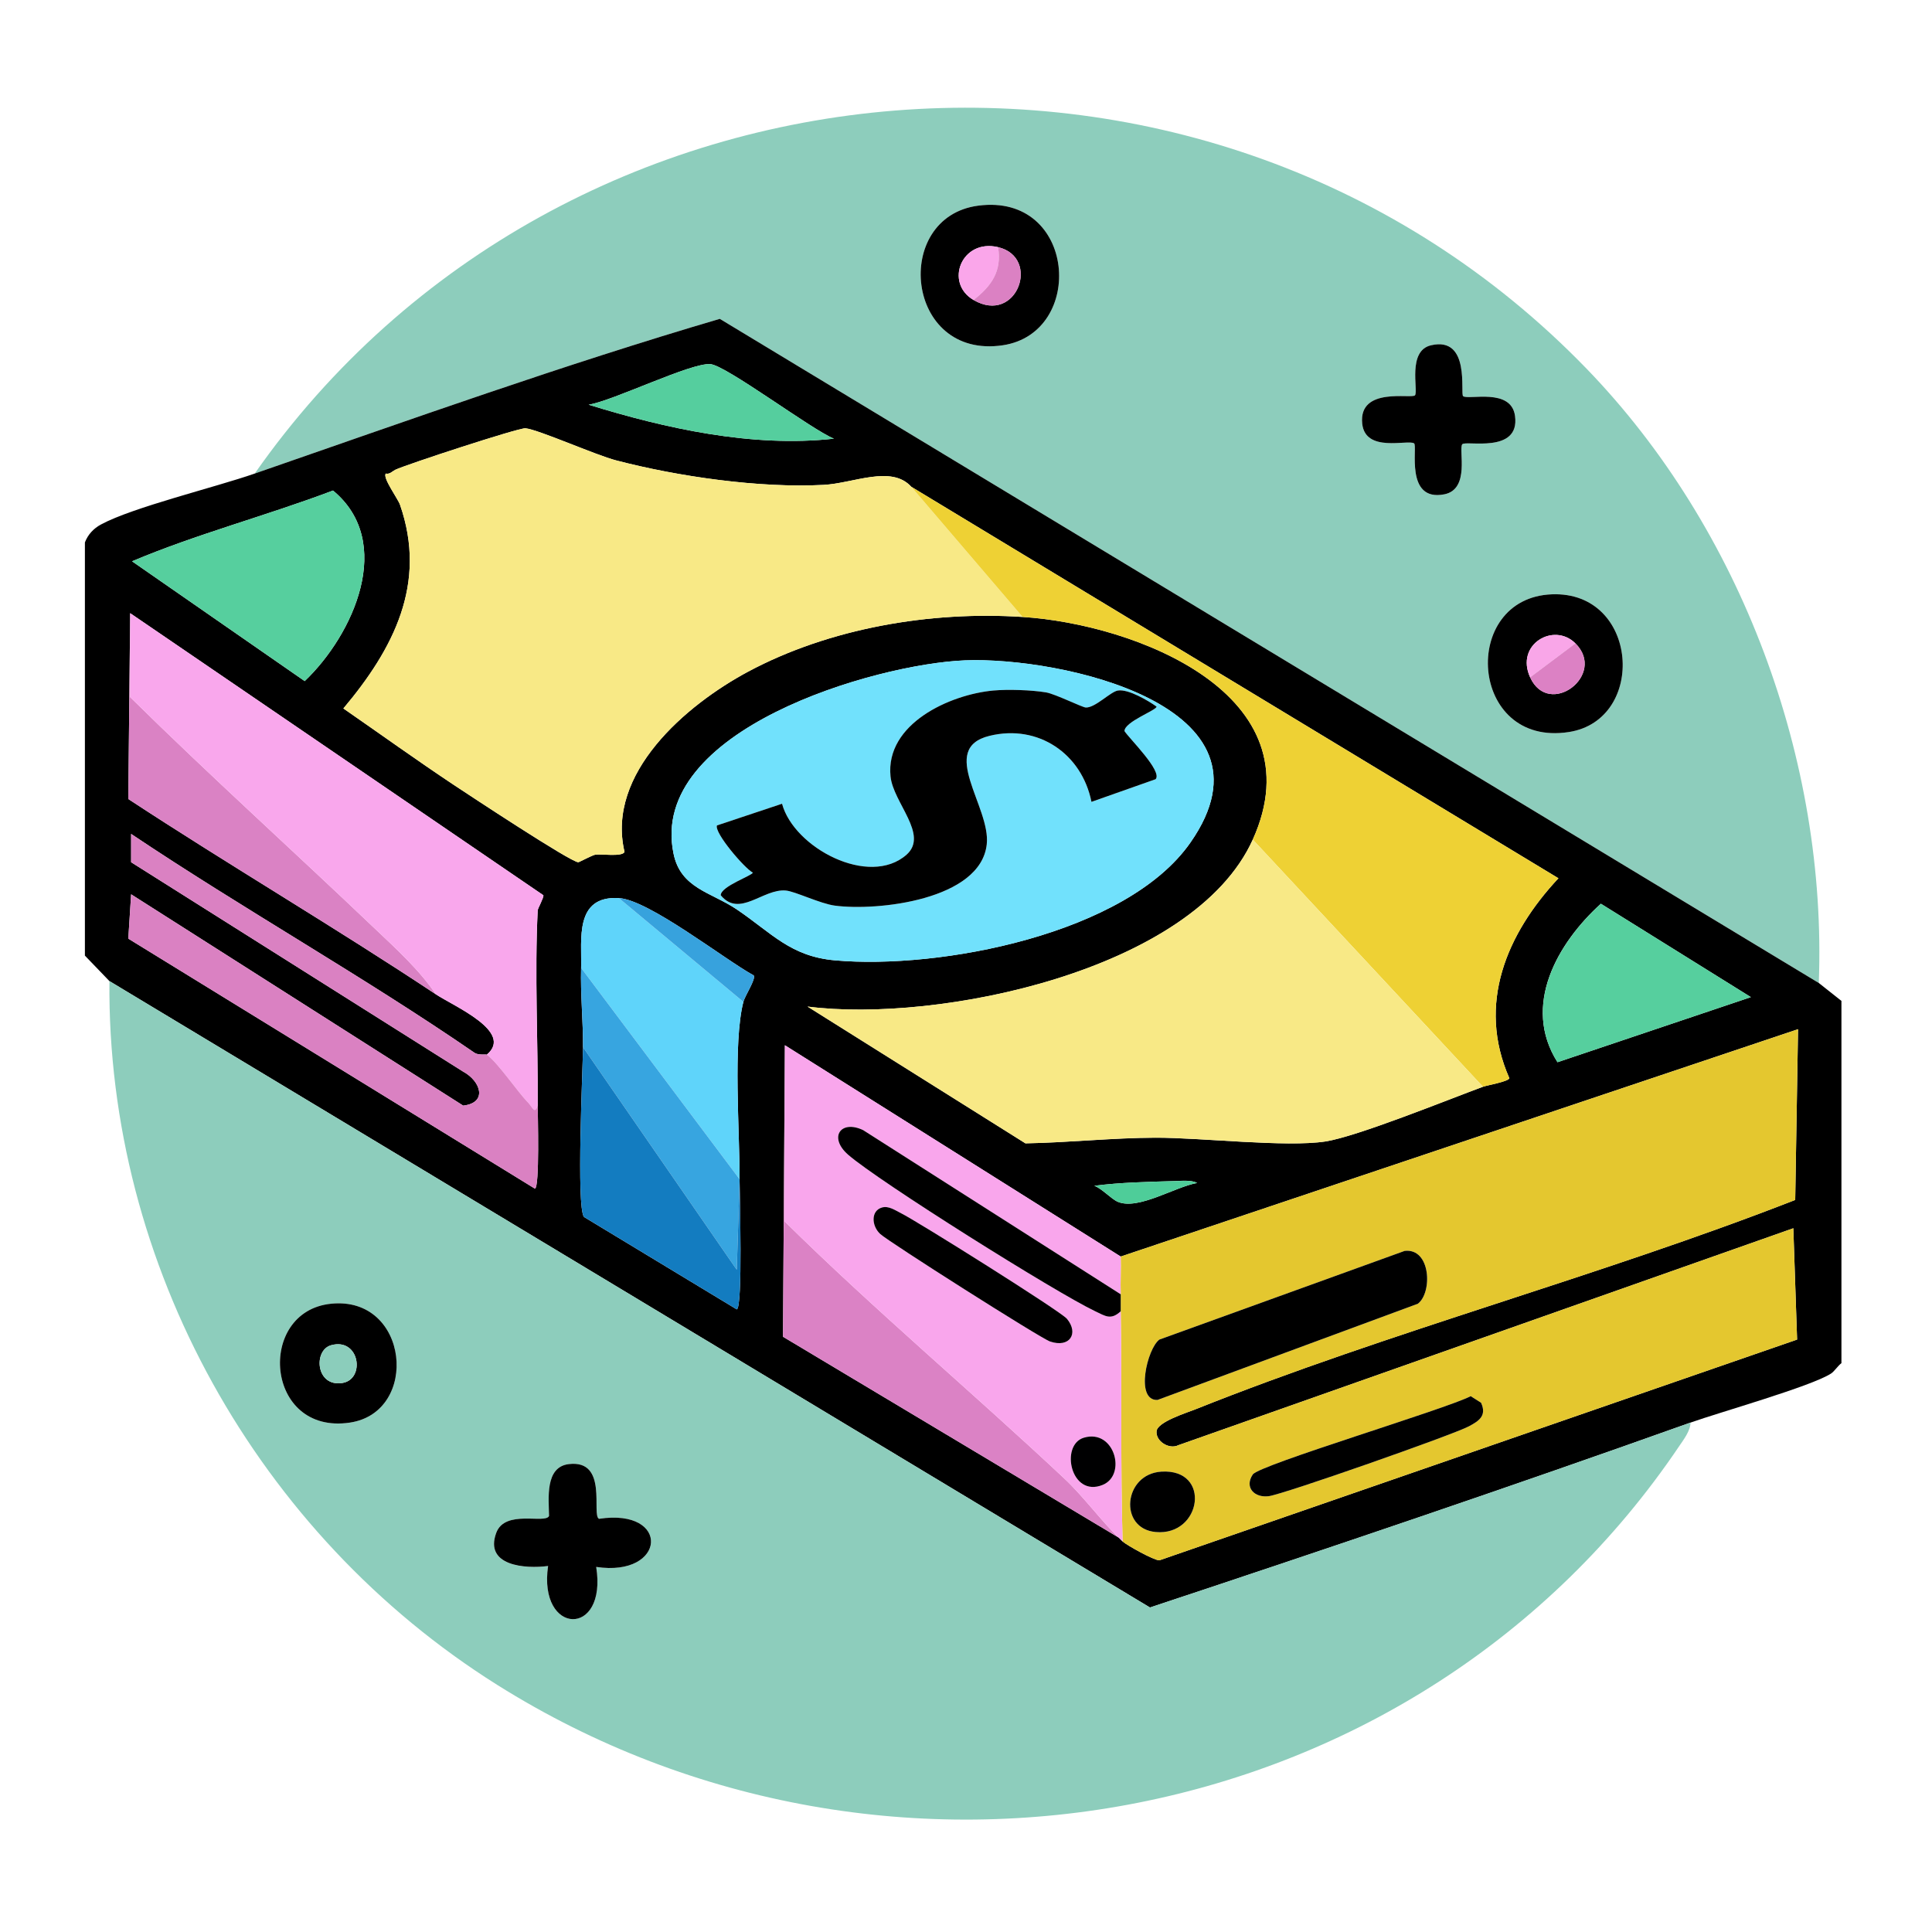 <?xml version="1.0" encoding="UTF-8"?>
<svg id="Layer_1" xmlns="http://www.w3.org/2000/svg" version="1.1" viewBox="0 0 1024 1024">
  <!-- Generator: Adobe Illustrator 29.1.0, SVG Export Plug-In . SVG Version: 2.1.0 Build 142)  -->
  <defs>
    <style>
      .st0 {
        fill: #000001;
      }

      .st1 {
        fill: #71e1fc;
      }

      .st2 {
        fill: #db81c3;
      }

      .st3 {
        fill: #da82c4;
      }

      .st4 {
        fill: #5fd4fa;
      }

      .st5 {
        fill: #37a5e0;
      }

      .st6 {
        fill: #db82c5;
      }

      .st7 {
        fill: #37a2dd;
      }

      .st8 {
        fill: #e4c72f;
      }

      .st9 {
        fill: #da81c2;
      }

      .st10 {
        fill: #eed134;
      }

      .st11 {
        fill: #f9a6ec;
      }

      .st12 {
        fill: #55ce9e;
      }

      .st13 {
        fill: #4ecd99;
      }

      .st14 {
        fill: #56cf9e;
      }

      .st15 {
        fill: #faa6ea;
      }

      .st16 {
        fill: #f8e986;
      }

      .st17 {
        fill: #8bcdbb;
      }

      .st18 {
        fill: #f9a7ec;
      }

      .st19 {
        fill: #137cc0;
      }

      .st20 {
        fill: #8dcdbc;
      }

      .st21 {
        fill: #f9a6e8;
      }

      .st22 {
        fill: #dc81c4;
      }
    </style>
  </defs>
  <path class="st20" d="M964,521L381.5,169c-82.4,24.2-164.9,53.7-246.5,82C298.1,17.9,641.7-10.5,841,195.5c81.9,84.7,127.5,207.5,123,325.5ZM518.5,109c-45.9,6-38.8,81.7,13,74,44.1-6.6,39-80.8-13-74ZM758.5,183c-12.7,2.9-6.7,23.9-8.5,26.5-1.5,2.1-30-4.8-28,15,1.6,15.7,24.3,8.3,27.5,10.5,2,1.4-5.1,31.1,16,27,13.8-2.7,7.5-23.6,9.5-26.5,1.6-2.3,30.7,5.3,28-15-2-15.1-24.5-8.4-27.5-10.5-1.7-1.2,4.1-31.9-17-27ZM822.5,315c-48.9,1.9-44,81.2,9,73,41.5-6.4,37.2-74.8-9-73Z"/>
  <path d="M518.5,109c52-6.8,57.1,67.4,13,74-51.8,7.7-58.9-68-13-74ZM516,159c23,13.4,35.9-22.6,13-28-19.3-4.6-28.6,18.9-13,28Z"/>
  <path class="st15" d="M529,131c2.1,12.7-3.5,20.6-13,28-15.6-9.1-6.3-32.6,13-28Z"/>
  <path class="st2" d="M516,159c9.5-7.4,15.1-15.3,13-28,22.9,5.4,10,41.4-13,28Z"/>
  <path d="M964,521l12,9.5v192c-1.9,1.4-3.7,4.3-5.5,5.5-10.5,6.8-59,20.5-74.5,26-95,33.9-190.9,66.3-286.5,98L58,520l-13-13.5v-219c1.6-4.2,4.6-7.4,8.5-9.5,17-9.2,60.6-19.7,81.5-27,81.6-28.3,164.1-57.8,246.5-82l582.5,352ZM376.5,193c-10.4-.8-51.4,19.4-64.5,21.5,40.7,12.6,86.7,22.8,130,18-11.6-4.6-57.2-38.9-65.5-39.5ZM542,327c59.4,3.8,156.8,40.8,122,118-31.5,69.7-167.2,97.4-236,88.5l115.5,72.5c22.9-.4,46.1-2.9,69-3,24.3,0,69.1,5.2,90,2,16.8-2.6,64.8-22.1,83.5-29,2.3-.8,13.3-2.7,14-4.5-17.4-39.4-1.4-76.7,26-106l-343-207.5c-10.6-11.7-30.7-1.8-46.5-1-33.9,1.8-77.1-4.4-110-13-10.8-2.8-41.1-16.3-48-17-3.6-.3-63.1,19.2-69,22-1.6.8-2.9,2.5-5,2-1.9,2.1,6.4,13.3,7.5,16.5,14.6,41.8-3.5,76.5-30,108,19.5,13.5,38.8,27.4,58.5,40.5,7.7,5.1,62.1,41.1,66,41,.5,0,7.3-3.7,9-4,2.9-.5,14.5,1.3,15.5-1.5-9.8-41.6,32.5-77.8,65.5-95.5,43.2-23.1,96.7-32.2,145.5-29ZM176.5,260c-35.1,13.3-72.5,23.1-106.5,37.5l91.5,63.5c25.9-24.7,48-73.7,15-101ZM231,527c9.7,6.4,41.5,19.9,27,32-.4-.3-4.5.4-6.5-1-59.2-40.7-122.3-76-182-116v15l176,111c9.3,5,13.1,16.5,0,18l-176-112-1.5,23.5,215.5,132.5c2.6-.3,1.5-39.7,1.5-44,.2-34-1.7-69.8,0-103.5,0-1,3.3-6.8,3-8l-219-149.5-1,98.5c53.8,35.3,109.4,67.9,163,103.5ZM511.5,350c-47.7,1.9-168.2,36.9-154.5,102.5,3.8,18.4,19.8,20.3,33.5,29.5,18.5,12.5,28.4,24.9,52,27,55.3,5,154.6-13.8,188.5-62.5,50.8-72.8-69.5-98.5-119.5-96.5ZM308,513c-.4,14,1.1,28.1,1,42-.1,12.6-3.6,84,.5,90l81,49c3.3-.9,1.5-61.2,1.5-68,0-.3,0-.7,0-1,.1-25-3.6-72.1,2-94,.9-3.4,6.7-12,5.5-14-15.4-8.4-55.6-40.1-71.5-41-23.6-1.3-19.6,21.9-20,37ZM848.5,479c-23.1,20.9-42,54-23,84l102.5-34.5-79.5-49.5ZM594,666l-178-112-1,154.5,178,106.5c.7.6,1.2,1.3,2,2,2.2,2,16.7,10.1,19.5,10l338-117-2-59-326,115c-4.8,2.4-12.1-2.1-11.5-7.5.6-4.9,15.7-9.6,20.5-11.5,103.9-41.5,213.7-70.3,318-111l1.5-90.5-359,120.5ZM622.5,626c-14,.4-28.7.7-42.5,2.5,4,1.4,9.1,7.1,12.5,8.5,10.9,4.5,30.1-7.9,42-10-3.1-1.7-8.4-1.1-12-1Z"/>
  <path d="M758.5,183c21.1-4.9,15.3,25.8,17,27,3,2.1,25.5-4.6,27.5,10.5,2.7,20.3-26.4,12.7-28,15-2,2.9,4.3,23.8-9.5,26.5-21.1,4.1-14-25.6-16-27-3.2-2.2-25.9,5.2-27.5-10.5-2-19.8,26.5-12.9,28-15,1.8-2.6-4.2-23.6,8.5-26.5Z"/>
  <path class="st12" d="M376.5,193c8.3.6,53.9,34.9,65.5,39.5-43.3,4.8-89.3-5.4-130-18,13.1-2.1,54.1-22.3,64.5-21.5Z"/>
  <path class="st16" d="M483,258l59,69c-48.8-3.2-102.3,5.9-145.5,29-33,17.7-75.3,53.9-65.5,95.5-1,2.8-12.6,1-15.5,1.5-1.7.3-8.5,4-9,4-3.9,0-58.3-35.9-66-41-19.7-13.1-39-27-58.5-40.5,26.5-31.5,44.6-66.2,30-108-1.1-3.2-9.4-14.4-7.5-16.5,2.1.5,3.4-1.2,5-2,5.9-2.8,65.4-22.3,69-22,6.9.7,37.2,14.2,48,17,32.9,8.6,76.1,14.8,110,13,15.8-.8,35.9-10.7,46.5,1Z"/>
  <path class="st10" d="M786,576l-122-131c34.8-77.2-62.6-114.2-122-118l-59-69,343,207.5c-27.4,29.3-43.4,66.6-26,106-.7,1.8-11.7,3.7-14,4.5Z"/>
  <path class="st14" d="M176.5,260c33,27.3,10.9,76.3-15,101l-91.5-63.5c34-14.4,71.4-24.2,106.5-37.5Z"/>
  <path d="M822.5,315c46.2-1.8,50.5,66.6,9,73-53,8.2-57.9-71.1-9-73ZM811,359c10,21.9,40.8-1.3,24-18-11.4-11.4-32,.5-24,18Z"/>
  <path class="st3" d="M231,527c-53.6-35.6-109.2-68.2-163-103.5l1-98.5v44.5c42.3,41.7,86.5,81.5,129.5,122.5,11.1,10.5,24.3,22.6,32.5,35Z"/>
  <path class="st18" d="M285,586c-1.6,4.9-2.7.9-5-1.5-5.8-5.9-16.2-21.4-22-25.5,14.5-12.1-17.3-25.6-27-32-8.2-12.4-21.4-24.5-32.5-35-43-41-87.2-80.8-129.5-122.5v-44.5l219,149.5c.3,1.2-2.9,7-3,8-1.7,33.7.2,69.5,0,103.5Z"/>
  <path class="st21" d="M835,341l-24,18c-8-17.5,12.6-29.4,24-18Z"/>
  <path class="st22" d="M811,359l24-18c16.8,16.7-14,39.9-24,18Z"/>
  <path class="st1" d="M511.5,350c50-2,170.3,23.7,119.5,96.5-33.9,48.7-133.2,67.5-188.5,62.5-23.6-2.1-33.5-14.5-52-27-13.7-9.2-29.7-11.1-33.5-29.5-13.7-65.6,106.8-100.6,154.5-102.5ZM526.5,366c-23,2.1-57.3,17.6-54.5,45.5,1.4,14,20.4,30.9,8.5,41.5-19.8,17.5-59.7-3.6-66-27l-34.5,11.5c-1.5,3.9,14.6,22.7,19,25-.2,1.6-16.9,7.2-17,12,10,12.1,22.4-3.6,34.5-2.5,4.8.4,18.3,7,26,8,22.5,3,77.3-3,80.5-32.5,2.2-19.8-26.1-50.8,1.5-57.5,25.8-6.3,48.9,9.5,54,35l34-12c3.8-4.2-14-21.6-16.5-25.5,0-5,17.2-11.1,17-13-4.4-3.1-14.9-9.4-20.5-8.5-3.9.6-12,9.2-17,9-2,0-16-7.1-21-8-7.7-1.3-20.3-1.7-28-1Z"/>
  <path d="M526.5,366c7.7-.7,20.3-.3,28,1,5,.9,19,7.9,21,8,5,.2,13.1-8.4,17-9,5.6-.9,16.1,5.4,20.5,8.5.2,1.9-17,8-17,13,2.5,3.9,20.3,21.3,16.5,25.5l-34,12c-5.1-25.5-28.2-41.3-54-35-27.6,6.7.7,37.7-1.5,57.5-3.2,29.5-58,35.5-80.5,32.5-7.7-1-21.2-7.6-26-8-12.1-1.1-24.5,14.6-34.5,2.5.1-4.8,16.8-10.4,17-12-4.4-2.3-20.5-21.1-19-25l34.5-11.5c6.3,23.4,46.2,44.5,66,27,11.9-10.6-7.1-27.5-8.5-41.5-2.8-27.9,31.5-43.4,54.5-45.5Z"/>
  <path class="st9" d="M258,559c5.8,4.1,16.2,19.6,22,25.5,2.3,2.4,3.4,6.4,5,1.5,0,4.3,1.1,43.7-1.5,44l-215.5-132.5,1.5-23.5,176,112c13.1-1.5,9.3-13,0-18l-176-111v-15c59.7,40,122.8,75.3,182,116,2,1.4,6.1.7,6.5,1Z"/>
  <path class="st16" d="M786,576c-18.7,6.9-66.7,26.4-83.5,29-20.9,3.2-65.7-2.1-90-2-22.9,0-46.1,2.6-69,3l-115.5-72.5c68.8,8.9,204.5-18.8,236-88.5l122,131Z"/>
  <path class="st4" d="M328,476l66,55c-5.6,21.9-1.9,69-2,94l-84-112c.4-15.1-3.6-38.3,20-37Z"/>
  <path class="st7" d="M394,531l-66-55c15.9.9,56.1,32.6,71.5,41,1.2,2-4.6,10.6-5.5,14Z"/>
  <path class="st14" d="M848.5,479l79.5,49.5-102.5,34.5c-19-30,0-63.1,23-84Z"/>
  <path class="st5" d="M392,625c0,.3,0,.7,0,1l-1.5,47-81.5-118c.1-13.9-1.4-28-1-42l84,112Z"/>
  <path class="st20" d="M896,754c0,4.3-3.7,9.1-6,12.5-138,204.6-418.4,257.3-626.5,126.5-126.7-79.6-206.9-222.4-205.5-373l551.5,332c95.6-31.7,191.5-64.1,286.5-98ZM175.5,691c-39.8,4-35.2,69.8,10,63,37.1-5.6,31.4-67.2-10-63ZM301.5,776c-12.8,1.5-10.6,18.4-10.5,27.5-2,4.4-23.4-3.7-28,9-6.4,17.6,15.4,19.1,27.5,17.5-5.4,36.9,31.5,38.1,25.5.5,37.1,5.6,39.8-31.3,1.5-25.5-4.2-1.9,5.1-31.5-16-29Z"/>
  <path class="st8" d="M595,817c-1.2-40.6-.3-81.4-1-122,0-3,0-5.9,0-9-.2-6.6.2-13.4,0-20l359-120.5-1.5,90.5c-104.3,40.7-214.1,69.5-318,111-4.8,1.9-19.9,6.6-20.5,11.5-.6,5.4,6.7,9.9,11.5,7.5l326-115,2,59-338,117c-2.8.1-17.3-8-19.5-10ZM744.5,663l-130,47c-6.5,4.8-13,32.5-1,32l138-51c7.8-5.9,6.9-29.6-7-28ZM779.5,740c-13,6.8-112.1,36.4-115.5,41.5-4.6,6.9.9,12.5,8.5,11.5,7.8-1,97.8-32.6,106-37,5.5-2.9,9.6-5.7,6.5-12.5l-5.5-3.5ZM615.5,780c-20.1,1.3-22.7,30.2-3,32,24.4,2.3,29.8-33.7,3-32Z"/>
  <path class="st6" d="M593,815l-178-106.5,1-154.5v93.5c47.9,47.2,99.5,90.5,148.5,136.5,9.7,9.1,20.7,23.9,28.5,31Z"/>
  <path class="st11" d="M594,666c.2,6.6-.2,13.4,0,20l-136.5-87c-11.9-5.7-18.5,3.8-8,13,16.4,14.3,110.3,73.2,131,83,5.5,2.6,8.3,4.8,13.5,0,.7,40.6-.2,81.4,1,122-.8-.7-1.3-1.4-2-2-7.8-7.1-18.8-21.9-28.5-31-49-46-100.6-89.3-148.5-136.5v-93.5l178,112ZM467.5,640c-6,1.7-5.6,9.7-1,14,4.2,4,85,55.3,90,57,10.5,3.6,15.4-4.3,9-12-3.3-4-79.8-52-88-56-3-1.5-6.5-4-10-3ZM574.5,762c-12.8,3.8-7,32,10,25,12.8-5.3,6.2-29.8-10-25Z"/>
  <path class="st19" d="M392,626c0,6.8,1.8,67.1-1.5,68l-81-49c-4.1-6-.6-77.4-.5-90l81.5,118,1.5-47Z"/>
  <path d="M594,686c0,3.1,0,6,0,9-5.2,4.8-8,2.6-13.5,0-20.7-9.8-114.6-68.7-131-83-10.5-9.2-3.9-18.7,8-13l136.5,87Z"/>
  <path class="st13" d="M622.5,626c3.6,0,8.9-.7,12,1-11.9,2.1-31.1,14.5-42,10-3.4-1.4-8.5-7.1-12.5-8.5,13.8-1.8,28.5-2.1,42.5-2.5Z"/>
  <path d="M467.5,640c3.5-1,7,1.5,10,3,8.2,4,84.7,52,88,56,6.4,7.7,1.5,15.6-9,12-5-1.7-85.8-53-90-57-4.6-4.3-5-12.3,1-14Z"/>
  <path d="M744.5,663c13.9-1.6,14.8,22.1,7,28l-138,51c-12,.5-5.5-27.2,1-32l130-47Z"/>
  <path d="M175.5,691c41.4-4.2,47.1,57.4,10,63-45.2,6.8-49.8-59-10-63ZM175.5,713c-9.5,2.6-8.2,22.3,6,20,12.3-2,9.1-24.2-6-20Z"/>
  <path class="st17" d="M175.5,713c15.1-4.2,18.3,18,6,20-14.2,2.3-15.5-17.4-6-20Z"/>
  <path d="M779.5,740l5.5,3.5c3.1,6.8-1,9.6-6.5,12.5-8.2,4.4-98.2,36-106,37-7.6,1-13.1-4.6-8.5-11.5,3.4-5.1,102.5-34.7,115.5-41.5Z"/>
  <path class="st0" d="M574.5,762c16.2-4.8,22.8,19.7,10,25-17,7-22.8-21.2-10-25Z"/>
  <path d="M301.5,776c21.1-2.5,11.8,27.1,16,29,38.3-5.8,35.6,31.1-1.5,25.5,6,37.6-30.9,36.4-25.5-.5-12.1,1.6-33.9,0-27.5-17.5,4.6-12.7,26-4.6,28-9-.1-9.1-2.3-26,10.5-27.5Z"/>
  <path d="M615.5,780c26.8-1.7,21.4,34.3-3,32-19.7-1.8-17.1-30.7,3-32Z"/>
</svg>
